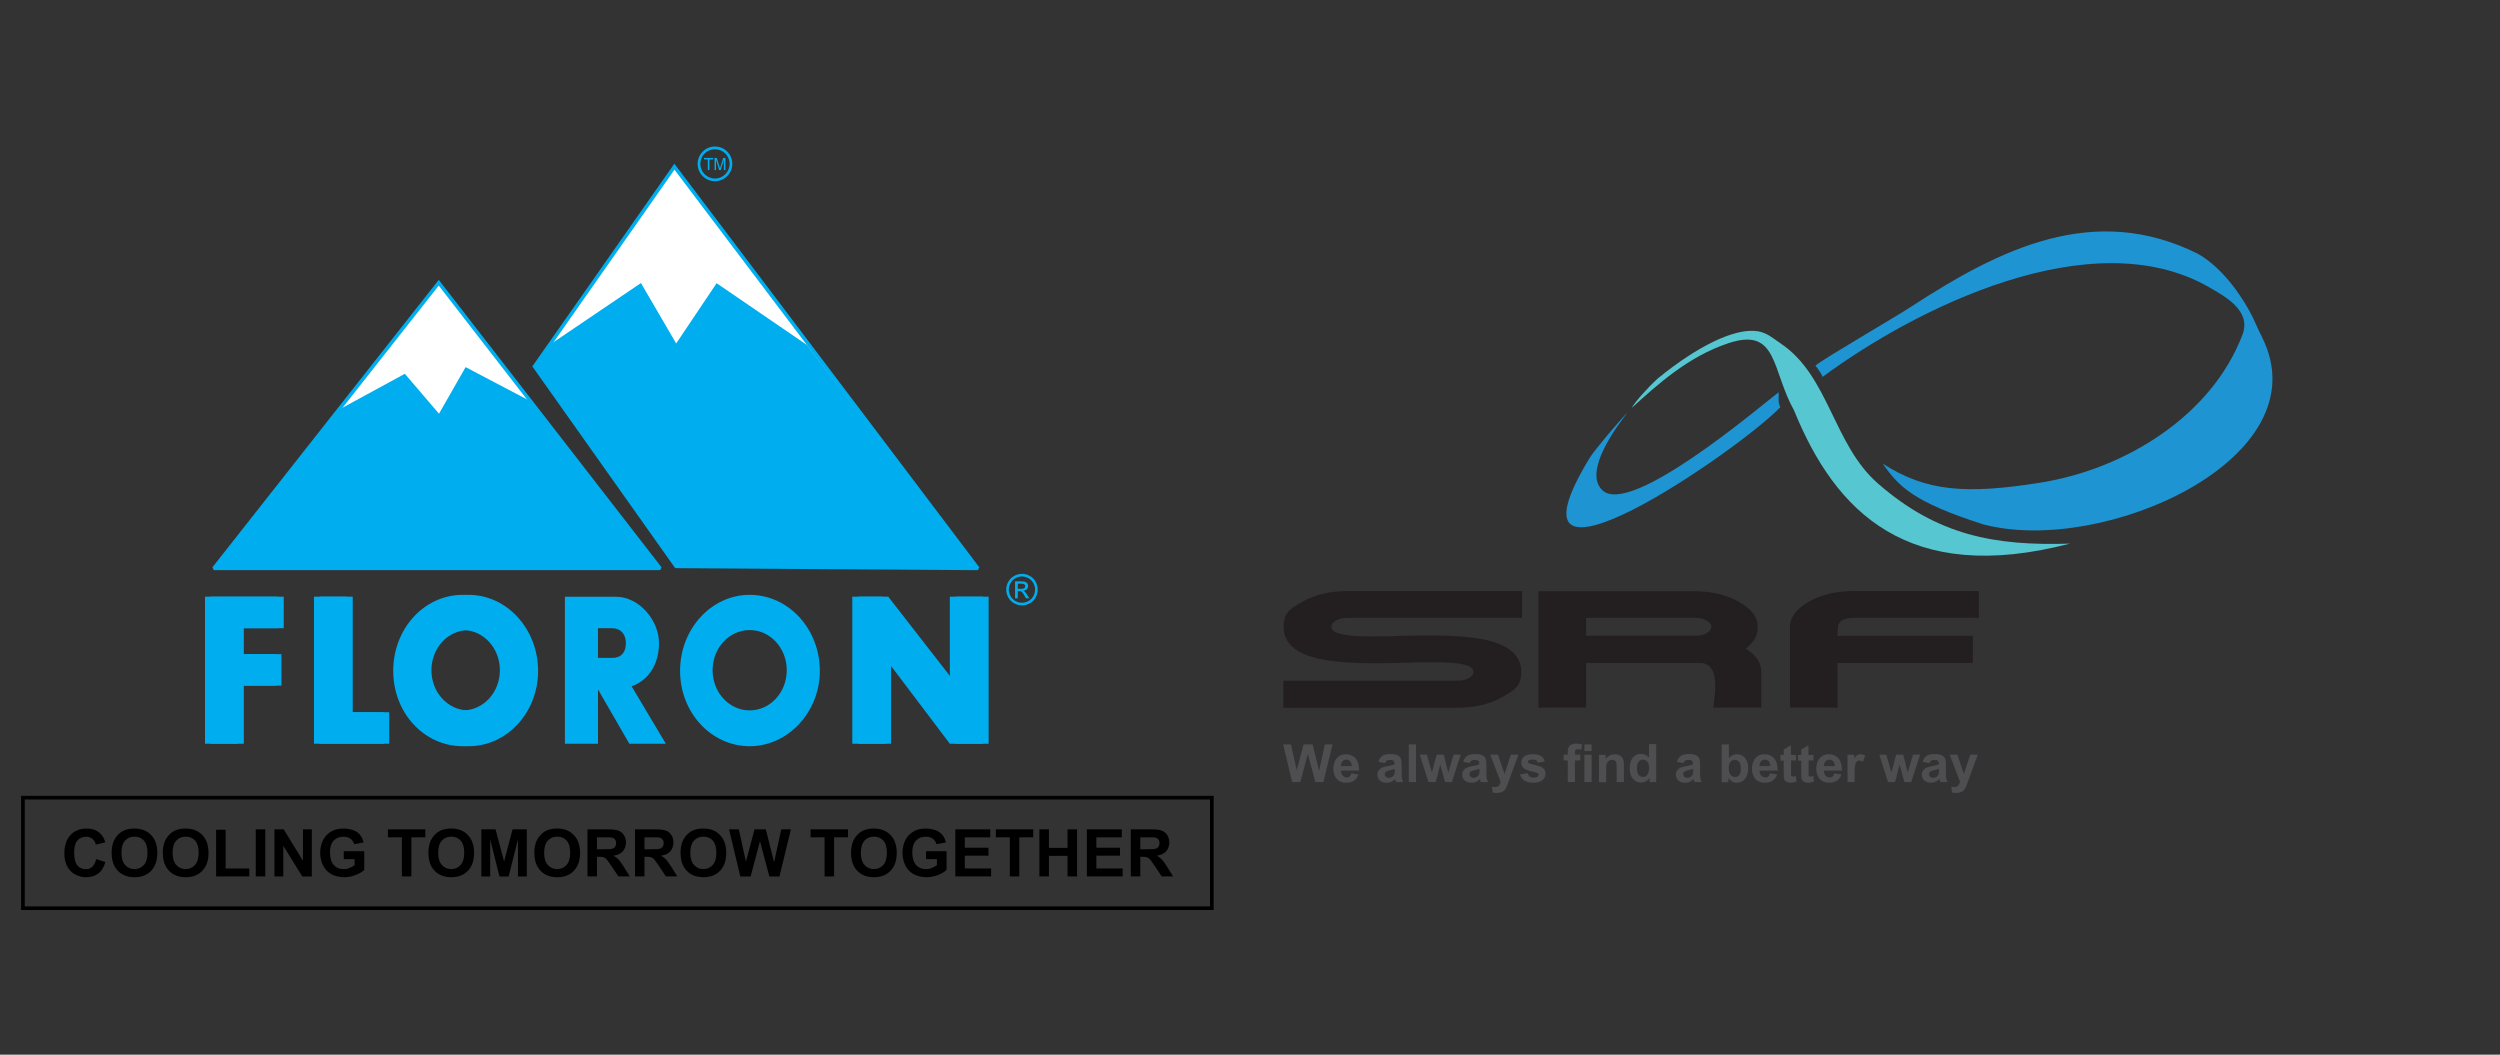 <?xml version="1.0" encoding="UTF-8"?>
<svg id="Layer_1" xmlns="http://www.w3.org/2000/svg" version="1.1" viewBox="0 0 8192 3456">
  <rect x="0" y="0" width="8192" height="3456" fill="#333333" stroke="none"/>
  <!-- Generator: Adobe Illustrator 29.5.1, SVG Export Plug-In . SVG Version: 2.1.0 Build 141)  -->
  <defs>
    <style>
      .st0, .st1 {
        fill: none;
      }

      .st2 {
        fill: #56c6d0;
      }

      .st2, .st3, .st4, .st5, .st6 {
        fill-rule: evenodd;
      }

      .st3, .st7 {
        fill: #fff;
      }

      .st4 {
        fill: #1e94d2;
      }

      .st8 {
        fill: #231f20;
      }

      .st1 {
        stroke: #000;
        stroke-width: 11.9px;
      }

      .st1, .st7 {
        stroke-miterlimit: 2;
      }

      .st5 {
        fill: #4e4e50;
      }

      .st9, .st6 {
        fill: #00aeef;
      }

      .st7 {
        stroke: #00aeef;
        stroke-width: 11.6px;
      }

      .st10 {
        display: none;
        fill: #d1d3d4;
      }
    </style>
  </defs>
  <rect class="st10" x="1217.2" y="571.4" width="4045.9" height="2703.4"/>
  <g>
    <g>
      <g>
        <rect class="st0" x="75.1" y="2613.8" width="3895.8" height="341.7"/>
        <rect class="st1" x="75.1" y="2613.8" width="3895.8" height="362.2"/>
      </g>
      <g>
        <polygon class="st6" points="929.7 1955.2 690.5 1955.2 690.5 2437 798.9 2437 798.9 2246.7 922.2 2246.7 922.2 2143.5 798.9 2143.5 798.9 2058.5 929.7 2058.5 929.7 1955.2"/>
        <polygon class="st6" points="1155.8 1955.2 1047.4 1955.2 1047.4 2437 1275.4 2437 1275.4 2333.8 1155.8 2333.8 1155.8 1955.2"/>
        <polygon class="st6" points="911 1955.2 671.8 1955.2 671.8 2437 780.2 2437 780.2 2246.7 903.6 2246.7 903.6 2143.5 780.2 2143.5 780.2 2058.5 911 2058.5 911 1955.2"/>
        <polygon class="st6" points="1137.1 1955.2 1028.8 1955.2 1028.8 2437 1256.7 2437 1256.7 2333.8 1137.1 2333.8 1137.1 1955.2"/>
        <path class="st6" d="M1535.2,2064.6c67.3,0,121.5,58.7,121.5,131.6s-54.2,131.6-121.5,131.6-121.5-58.7-121.5-131.6c0-72.9,54.2-131.6,121.5-131.6ZM1535.2,1949.2c-127.1,0-228,111.3-228,249s100.9,247,228,247,228-111.3,228-247-100.9-249-228-249Z"/>
        <path class="st6" d="M1516.5,2064.6c67.3,0,121.5,58.7,121.5,131.6s-54.2,131.6-121.5,131.6-121.5-58.7-121.5-131.6c0-72.9,54.2-131.6,121.5-131.6ZM1516.5,1949.2c-127.1,0-228,111.3-228,249s100.9,247,228,247,228-111.3,228-247-100.9-249-228-249Z"/>
        <path class="st6" d="M1959.4,2058.5h46.7c28,0,44.8,20.2,44.8,48.6s-13.1,48.6-44.8,48.6h-46.7v-97.2ZM1959.4,2258.9l102.8,178.1h119.6l-112.1-188.2c52.3-18.2,89.7-68.8,89.7-141.7s-63.5-151.8-142-151.8h-166.3v481.8h108.4v-178.1Z"/>
        <polygon class="st6" points="2910.6 1955.2 2811.5 1955.2 2811.5 2437 2919.9 2437 2919.9 2157.7 3131.1 2437 3239.5 2437 3239.5 1955.2 3131.1 1955.2 3131.1 2238.6 2910.6 1955.2"/>
        <path class="st6" d="M2456.5,2064.6c67.3,0,121.5,58.7,121.5,131.6s-54.2,131.6-121.5,131.6-121.5-58.7-121.5-131.6c0-72.9,54.2-131.6,121.5-131.6ZM2456.5,1949.2c-125.2,0-228,111.3-228,249s102.8,247,228,247,229.9-111.3,229.9-247c0-137.6-102.8-249-229.9-249Z"/>
        <polygon class="st6" points="2891.9 1955.2 2792.8 1955.2 2792.8 2437 2901.2 2437 2901.2 2157.7 3112.4 2437 3220.8 2437 3220.8 1955.2 3112.4 1955.2 3112.4 2238.6 2891.9 1955.2"/>
        <polygon class="st3" points="700.6 1862.5 1437.7 926.5 2163.1 1862.5 700.6 1862.5"/>
        <polygon class="st7" points="700.6 1862.5 1437.7 926.5 2163.1 1862.5 700.6 1862.5"/>
        <polygon class="st3" points="2215.4 1855.9 1751.4 1200.6 2209.9 546.3 3204.4 1862.5 2215.4 1855.9"/>
        <polygon class="st7" points="2215.4 1855.9 1751.4 1200.6 2209.9 546.3 3204.4 1862.5 2215.4 1855.9"/>
        <polygon class="st6" points="2215.4 1855.9 1751.4 1200.6 1794.2 1134.5 2100.2 927.5 2215.7 1125.4 2348.2 928 2644.6 1130.7 3204.4 1862.5 2215.4 1855.9"/>
        <polygon class="st6" points="700.6 1862.5 1109.8 1342.8 1326.6 1224.8 1438.5 1355.7 1525.7 1203 1738.8 1315 2163.1 1862.5 700.6 1862.5"/>
        <path class="st9" d="M2346.4,557.3h-4.9v-39.8h7.2l10.6,33.9h0l10.5-33.9h7.2v39.8h-4.9v-33.7h0l-10.5,33.7h-4.9l-10.5-33.6h0v33.6ZM2319.4,557.3v-35h-12.5v-4.8h30.1v4.8h-12.5v35h-5Z"/>
        <path class="st9" d="M2342.8,593.8c-31.3,0-56.8-25.5-56.8-56.8s25.5-56.9,56.8-56.9,56.8,25.5,56.8,56.9c0,31.3-25.5,56.8-56.8,56.8ZM2342.8,489c-26.4,0-48,21.5-48,48s21.5,48,48,48,48-21.5,48-48-21.5-48-48-48Z"/>
        <path class="st9" d="M3335.1,1929.4h10.9c5.2,0,8.7-.8,10.6-2.3s2.9-3.6,2.9-6.2-.5-3.1-1.4-4.4c-.9-1.3-2.2-2.3-3.8-2.9-1.6-.7-4.6-1-9-1h-10.2v16.8h0ZM3326.1,1960.6v-55.6h19.1c6.5,0,11.3.5,14.2,1.5,2.9,1,5.2,2.8,7,5.4,1.7,2.6,2.6,5.3,2.6,8.2,0,4.1-1.4,7.6-4.3,10.6-2.9,3-6.8,4.7-11.5,5.1,2,.8,3.6,1.8,4.7,2.9,2.2,2.2,5,5.9,8.2,11l6.8,10.9h-11l-4.9-8.8c-3.9-6.9-7-11.2-9.4-12.9-1.6-1.3-4-1.9-7.2-1.9h-5.3v23.6h-9ZM3348.8,1888.9c-7.3,0-14.3,1.9-21.2,5.6-6.9,3.7-12.2,9-16.1,15.9-3.9,6.9-5.8,14.1-5.8,21.6s1.9,14.6,5.7,21.4c3.8,6.8,9.1,12.1,16,16,6.8,3.8,14,5.7,21.4,5.7s14.6-1.9,21.4-5.7c6.8-3.8,12.1-9.1,15.9-16,3.8-6.8,5.7-13.9,5.7-21.4s-1.9-14.7-5.8-21.6c-3.9-6.9-9.2-12.2-16.1-15.9-6.9-3.7-14-5.6-21.2-5.6ZM3348.8,1880.4c8.7,0,17.1,2.2,25.4,6.7,8.2,4.5,14.7,10.8,19.3,19.1,4.6,8.3,6.9,16.9,6.9,25.9s-2.3,17.5-6.8,25.7c-4.5,8.2-10.9,14.6-19.1,19.1-8.2,4.6-16.8,6.8-25.7,6.8s-17.5-2.3-25.7-6.8c-8.2-4.5-14.6-10.9-19.1-19.1-4.6-8.2-6.8-16.7-6.8-25.7s2.3-17.6,6.9-25.9c4.6-8.3,11.1-14.6,19.3-19.1,8.2-4.4,16.7-6.7,25.4-6.7Z"/>
      </g>
    </g>
    <g>
      <path d="M315.1,2815.1l30.2,9.6c-4.6,16.8-12.3,29.3-23.1,37.5-10.8,8.2-24.5,12.3-41,12.3s-37.3-7-50.5-21c-13.2-14-19.8-33.1-19.8-57.4s6.6-45.6,19.9-59.8,30.7-21.3,52.3-21.3,34.2,5.6,46,16.7c7,6.6,12.3,16.1,15.8,28.4l-30.8,7.4c-1.8-8-5.7-14.3-11.4-18.9-5.8-4.6-12.8-6.9-21.1-6.9s-20.7,4.1-27.9,12.3c-7.1,8.2-10.7,21.5-10.7,39.9s3.5,33.4,10.5,41.7c7,8.3,16.1,12.4,27.4,12.4s15.4-2.6,21.4-7.9,10.2-13.5,12.8-24.8Z"/>
      <path d="M365.7,2795.7c0-15.7,2.3-28.9,7.1-39.6,3.5-7.9,8.3-14.9,14.4-21.2,6-6.2,12.7-10.9,19.9-13.9,9.6-4.1,20.7-6.1,33.3-6.1,22.7,0,40.9,7,54.6,21.2,13.6,14.1,20.5,33.7,20.5,58.8s-6.8,44.4-20.3,58.5c-13.5,14.1-31.6,21.1-54.3,21.1s-41.2-7-54.7-21c-13.6-14-20.3-33.3-20.3-57.8ZM397.9,2794.6c0,17.5,4,30.7,12.1,39.7,8.1,9,18.3,13.5,30.7,13.5s22.6-4.5,30.6-13.4c8-8.9,12-22.4,12-40.3s-3.9-30.9-11.6-39.6c-7.8-8.7-18.1-13-30.9-13s-23.2,4.4-31,13.2c-7.9,8.8-11.8,22.1-11.8,39.8Z"/>
      <path d="M533.4,2795.7c0-15.7,2.3-28.9,7.1-39.6,3.5-7.9,8.3-14.9,14.4-21.2,6-6.2,12.7-10.9,19.9-13.9,9.6-4.1,20.7-6.1,33.3-6.1,22.7,0,40.9,7,54.6,21.2,13.6,14.1,20.5,33.7,20.5,58.8s-6.8,44.4-20.3,58.5c-13.5,14.1-31.6,21.1-54.3,21.1s-41.2-7-54.7-21c-13.5-14-20.3-33.3-20.3-57.8ZM565.5,2794.6c0,17.5,4,30.7,12.1,39.7,8.1,9,18.3,13.5,30.7,13.5s22.6-4.5,30.6-13.4c8-8.9,12-22.4,12-40.3s-3.9-30.9-11.6-39.6c-7.8-8.7-18.1-13-30.9-13s-23.2,4.4-31,13.2c-7.9,8.8-11.8,22.1-11.8,39.8Z"/>
      <path d="M708.2,2871.9v-153h31.2v127h77.5v26h-108.6Z"/>
      <path d="M838.1,2871.9v-154.3h31.2v154.3h-31.2Z"/>
      <path d="M899.3,2871.9v-154.3h30.3l63.2,103v-103h28.9v154.3h-31.3l-62.2-100.6v100.6h-29Z"/>
      <path d="M1126.4,2815.1v-26h67.2v61.5c-6.5,6.3-16,11.9-28.4,16.7-12.4,4.8-24.9,7.2-37.6,7.2s-30.2-3.4-42.2-10.2c-12-6.8-21-16.5-27.1-29s-9.1-26.3-9.1-41.1,3.4-30.4,10.1-42.8,16.6-22.1,29.6-28.7c9.9-5.1,22.2-7.7,36.9-7.7s34.1,4,44.9,12.1c10.7,8,17.7,19.1,20.8,33.3l-30.9,5.8c-2.2-7.6-6.2-13.6-12.3-17.9-6-4.4-13.5-6.6-22.5-6.6-13.6,0-24.5,4.3-32.5,12.9-8,8.6-12,21.4-12,38.4s4.1,32.1,12.2,41.2c8.1,9.2,18.8,13.7,32,13.7s13-1.3,19.6-3.8,12.2-5.7,16.9-9.3v-19.6h-35.7Z"/>
      <path d="M1316.9,2871.9v-128.2h-45.8v-26.1h122.6v26.1h-45.7v128.2h-31.2Z"/>
      <path d="M1403.7,2795.7c0-15.7,2.3-28.9,7.1-39.6,3.5-7.9,8.3-14.9,14.4-21.2,6-6.2,12.7-10.9,19.9-13.9,9.6-4.1,20.7-6.1,33.3-6.1,22.7,0,40.9,7,54.6,21.2,13.6,14.1,20.5,33.7,20.5,58.8s-6.8,44.4-20.3,58.5c-13.5,14.1-31.6,21.1-54.3,21.1s-41.2-7-54.7-21c-13.5-14-20.3-33.3-20.3-57.8ZM1435.8,2794.6c0,17.5,4,30.7,12.1,39.7,8.1,9,18.3,13.5,30.7,13.5s22.6-4.5,30.6-13.4c8-8.9,12-22.4,12-40.3s-3.9-30.9-11.6-39.6c-7.8-8.7-18.1-13-30.9-13s-23.2,4.4-31,13.2c-7.9,8.8-11.8,22.1-11.8,39.8Z"/>
      <path d="M1577.2,2871.9v-154.3h46.6l28,105.3,27.7-105.3h46.7v154.3h-28.9v-121.5l-30.6,121.5h-30l-30.5-121.5v121.5h-28.9Z"/>
      <path d="M1750.9,2795.7c0-15.7,2.3-28.9,7.1-39.6,3.5-7.9,8.3-14.9,14.4-21.2,6-6.2,12.7-10.9,19.9-13.9,9.6-4.1,20.7-6.1,33.3-6.1,22.7,0,40.9,7,54.6,21.2,13.6,14.1,20.5,33.7,20.5,58.8s-6.8,44.4-20.3,58.5c-13.5,14.1-31.6,21.1-54.3,21.1s-41.2-7-54.7-21c-13.5-14-20.3-33.3-20.3-57.8ZM1783,2794.6c0,17.5,4,30.7,12.1,39.7,8.1,9,18.3,13.5,30.7,13.5s22.6-4.5,30.6-13.4c8-8.9,12-22.4,12-40.3s-3.9-30.9-11.6-39.6c-7.8-8.7-18.1-13-30.9-13s-23.2,4.4-31,13.2c-7.9,8.8-11.8,22.1-11.8,39.8Z"/>
      <path d="M1925,2871.9v-154.3h65.6c16.5,0,28.5,1.4,36,4.2,7.4,2.8,13.4,7.7,17.9,14.8s6.7,15.2,6.7,24.3-3.4,21.1-10.2,28.7-17,12.3-30.5,14.3c6.7,3.9,12.3,8.2,16.7,12.9,4.4,4.7,10.3,13,17.7,25l18.8,30.1h-37.3l-22.5-33.6c-8-12-13.5-19.6-16.4-22.7s-6.1-5.3-9.4-6.4c-3.3-1.2-8.5-1.7-15.7-1.7h-6.3v64.4h-31.2ZM1956.1,2782.8h23c14.9,0,24.3-.6,28-1.9,3.7-1.3,6.6-3.4,8.7-6.5,2.1-3.1,3.2-6.9,3.2-11.6s-1.4-9.4-4.1-12.6c-2.8-3.2-6.7-5.2-11.8-6-2.5-.4-10.1-.5-22.7-.5h-24.3v39.2Z"/>
      <path d="M2080.7,2871.9v-154.3h65.6c16.5,0,28.5,1.4,36,4.2,7.4,2.8,13.4,7.7,17.9,14.8s6.7,15.2,6.7,24.3-3.4,21.1-10.2,28.7-17,12.3-30.5,14.3c6.7,3.9,12.3,8.2,16.7,12.9,4.3,4.7,10.3,13,17.7,25l18.8,30.1h-37.3l-22.5-33.6c-8-12-13.5-19.6-16.4-22.7s-6.1-5.3-9.4-6.4c-3.3-1.2-8.5-1.7-15.7-1.7h-6.3v64.4h-31.2ZM2111.8,2782.8h23c14.9,0,24.3-.6,28-1.9,3.7-1.3,6.6-3.4,8.7-6.5,2.1-3.1,3.2-6.9,3.2-11.6s-1.4-9.4-4.1-12.6c-2.8-3.2-6.7-5.2-11.8-6-2.5-.4-10.1-.5-22.7-.5h-24.3v39.2h0Z"/>
      <path d="M2229.9,2795.7c0-15.7,2.3-28.9,7.1-39.6,3.5-7.9,8.3-14.9,14.4-21.2,6-6.2,12.7-10.9,19.9-13.9,9.6-4.1,20.7-6.1,33.3-6.1,22.7,0,40.9,7,54.6,21.2,13.6,14.1,20.5,33.7,20.5,58.8s-6.8,44.4-20.3,58.5c-13.5,14.1-31.6,21.1-54.3,21.1s-41.2-7-54.7-21c-13.5-14-20.3-33.3-20.3-57.8ZM2262,2794.6c0,17.5,4,30.7,12.1,39.7,8.1,9,18.3,13.5,30.7,13.5s22.6-4.5,30.6-13.4c8-8.9,12-22.4,12-40.3s-3.9-30.9-11.6-39.6c-7.8-8.7-18.1-13-30.9-13s-23.2,4.4-31,13.2c-7.9,8.8-11.8,22.1-11.8,39.8Z"/>
      <path d="M2425.8,2871.9l-36.8-154.3h31.9l23.3,106,28.2-106h37l27.1,107.8,23.7-107.8h31.4l-37.5,154.3h-33.1l-30.7-115.4-30.6,115.4h-33.8Z"/>
      <path d="M2702,2871.9v-128.2h-45.8v-26.1h122.6v26.1h-45.7v128.2h-31.2Z"/>
      <path d="M2788.7,2795.7c0-15.7,2.3-28.9,7-39.6,3.5-7.9,8.3-14.9,14.4-21.2,6-6.2,12.7-10.9,19.9-13.9,9.6-4.1,20.7-6.1,33.3-6.1,22.7,0,40.9,7,54.6,21.2,13.6,14.1,20.5,33.7,20.5,58.8s-6.8,44.4-20.3,58.5c-13.5,14.1-31.6,21.1-54.3,21.1s-41.2-7-54.7-21c-13.5-14-20.3-33.3-20.3-57.8ZM2820.8,2794.6c0,17.5,4,30.7,12.1,39.7,8.1,9,18.3,13.5,30.7,13.5s22.6-4.5,30.6-13.4,12-22.4,12-40.3-3.9-30.9-11.6-39.6c-7.8-8.7-18.1-13-30.9-13s-23.2,4.4-31,13.2c-7.9,8.8-11.8,22.1-11.8,39.8Z"/>
      <path d="M3034.5,2815.1v-26h67.2v61.5c-6.5,6.3-16,11.9-28.4,16.7-12.4,4.8-24.9,7.2-37.6,7.2s-30.2-3.4-42.2-10.2c-12-6.8-21-16.5-27.1-29s-9.1-26.3-9.1-41.1,3.4-30.4,10.1-42.8,16.6-22.1,29.6-28.7c9.9-5.1,22.2-7.7,36.9-7.7s34.1,4,44.9,12.1c10.7,8,17.7,19.1,20.8,33.3l-30.9,5.8c-2.2-7.6-6.3-13.6-12.3-17.9-6-4.4-13.5-6.6-22.5-6.6-13.6,0-24.5,4.3-32.5,12.9-8,8.6-12,21.4-12,38.4s4.1,32.1,12.2,41.2,18.8,13.7,32,13.7,13-1.3,19.6-3.8,12.2-5.7,16.9-9.3v-19.6h-35.7Z"/>
      <path d="M3130.4,2871.9v-154.3h114.4v26.1h-83.3v34.2h77.5v26h-77.5v42h86.2v26h-117.4Z"/>
      <path d="M3308.9,2871.9v-128.2h-45.8v-26.1h122.6v26.1h-45.7v128.2h-31.2Z"/>
      <path d="M3405.9,2871.9v-154.3h31.2v60.7h61v-60.7h31.2v154.3h-31.2v-67.5h-61v67.5h-31.2Z"/>
      <path d="M3561.5,2871.9v-154.3h114.4v26.1h-83.3v34.2h77.5v26h-77.5v42h86.2v26h-117.4Z"/>
      <path d="M3705.4,2871.9v-154.3h65.6c16.5,0,28.5,1.4,36,4.2,7.4,2.8,13.4,7.7,17.9,14.8,4.5,7.1,6.7,15.2,6.7,24.3s-3.4,21.1-10.2,28.7-17,12.3-30.5,14.3c6.7,3.9,12.3,8.2,16.7,12.9,4.4,4.7,10.3,13,17.7,25l18.8,30.1h-37.3l-22.5-33.6c-8-12-13.5-19.6-16.4-22.7-2.9-3.1-6.1-5.3-9.4-6.4s-8.5-1.7-15.7-1.7h-6.3v64.4h-31.2ZM3736.5,2782.8h23c14.9,0,24.3-.6,28-1.9,3.7-1.3,6.6-3.4,8.7-6.5,2.1-3.1,3.2-6.9,3.2-11.6s-1.4-9.4-4.1-12.6c-2.8-3.2-6.7-5.2-11.8-6-2.5-.4-10.1-.5-22.7-.5h-24.3v39.2h0Z"/>
    </g>
  </g>
  <g>
    <path class="st5" d="M4234.1,2562.6l-29.5-123.3h25.7l18.8,84.7,22.5-84.7h29.5l21.4,86.3,18.8-86.3h25.2l-30,123.3h-26.3l-24.7-92.2-24.7,92.2h-26.8ZM4428.2,2534.2l23.6,3.8c-3.2,8.6-8,15-14.5,19.8-6.4,4.3-14.5,7-24.7,7-15.5,0-26.8-4.8-34.3-15-5.9-8-9.1-18.2-9.1-31.1s3.8-26.3,11.8-34.9c7.5-8.6,17.7-12.3,29.5-12.3s23.6,4.3,31.6,13.4c7.5,8.6,11.3,22.5,11.3,40.2h-59.5c0,7,2.1,12.3,5.9,16.6,3.8,3.8,8,5.9,13.4,5.9s7-1.1,9.1-3.2c2.7-2.1,4.3-5.4,5.9-9.7h0v-.5h0ZM4429.3,2510c0-7-2.1-12.3-5.4-15.5-3.2-3.8-7.5-5.4-12.3-5.4s-9.7,2.1-12.9,5.9-4.8,9.1-4.8,15.5h35.4v-.5h0ZM4538.1,2500.4l-21.4-3.8c2.1-8.6,6.4-15,12.3-19.3s14.5-6.4,26.3-6.4,18.2,1.1,23.6,3.8,8.6,5.9,10.7,9.7,3.2,10.7,3.2,21.4v27.9c0,8,0,13.4,1.1,17.2.5,3.8,2.1,7.5,4.3,11.8h-23.6s-1.6-3.8-2.1-7c0-1.6-.5-2.1-1.1-2.7-4.3,3.8-8.6,7-12.9,9.1-4.8,2.1-9.7,2.7-15,2.7-9.1,0-16.6-2.7-22-7.5-5.4-4.8-8-11.3-8-18.8s1.1-9.7,3.8-13.4c2.7-3.8,5.9-7,10.2-9.1,4.3-2.1,10.7-3.8,18.8-5.4,11.3-2.1,18.8-3.8,23.1-5.9v-2.1c0-4.8-1.1-8-3.2-9.7-2.1-2.1-6.4-2.7-12.9-2.7s-7.5,1.1-9.7,2.7c-2.1,1.6-4.3,4.3-5.9,8.6h0l.5-1.1ZM4569.8,2519.7c-3.2,1.1-8,2.1-14.5,3.8-6.4,1.6-10.7,2.7-12.9,4.3-3.2,2.1-4.8,4.8-4.8,8.6s1.1,6.4,3.8,8.6c2.7,2.7,5.4,3.8,9.7,3.8s8.6-1.6,12.3-4.3c2.7-2.1,4.8-4.8,5.9-8,.5-2.1,1.1-5.9,1.1-11.8v-4.8h-.5ZM4616.4,2562.6v-123.3h23.6v123.3h-23.6ZM4680.8,2562.6l-28.4-89.6h23.1l16.6,58.4,15.5-58.4h23.1l15,58.4,17.2-58.4h23.6l-29,89.6h-22.5l-15.5-57.4-15,57.4h-23.6ZM4815.9,2500.4l-21.4-3.8c2.7-8.6,6.4-15,12.3-19.3s14.5-6.4,26.3-6.4,18.2,1.1,23.6,3.8,8.6,5.9,10.7,9.7,3.2,10.7,3.2,21.4v27.9c0,8,0,13.4,1.1,17.2.5,3.8,2.1,7.5,4.3,11.8h-23.6s-1.6-3.8-2.1-7c0-1.6-.5-2.1-1.1-2.7-4.3,3.8-8.6,7-12.9,9.1-4.8,2.1-9.7,2.7-15,2.7-9.1,0-16.6-2.7-22-7.5-5.4-4.8-8-11.3-8-18.8s1.1-9.7,3.8-13.4c2.7-3.8,5.9-7,10.2-9.1,4.3-2.1,10.7-3.8,18.8-5.4,11.3-2.1,18.8-3.8,23.1-5.9v-2.1c0-4.8-1.1-8-3.2-9.7-2.1-2.1-6.4-2.7-12.9-2.7s-7.5,1.1-9.7,2.7c-2.1,1.6-4.3,4.3-5.9,8.6h0l.5-1.1ZM4847.5,2519.7c-3.2,1.1-8,2.1-14.5,3.8-6.4,1.6-10.7,2.7-12.9,4.3-3.2,2.1-4.8,4.8-4.8,8.6s1.1,6.4,3.8,8.6c2.7,2.7,5.4,3.8,9.7,3.8s8.6-1.6,12.3-4.3c2.7-2.1,4.8-4.8,5.9-8,.5-2.1,1.1-5.9,1.1-11.8v-4.8h-.5ZM4883.4,2473h25.2l21.4,63.3,20.9-63.3h24.7l-31.6,86.3-5.9,15.5c-2.1,5.4-4.3,9.1-5.9,11.8-2.1,2.7-4.3,4.8-6.4,6.4-2.7,1.6-5.4,3.2-9.1,3.8-3.8,1.1-7.5,1.6-12.3,1.6s-9.1,0-13.4-1.6l-2.1-18.8c3.8.5,7,1.1,10.2,1.1,5.4,0,9.7-1.6,12.3-4.8,2.7-3.2,4.8-7.5,5.9-12.3l-34.3-89.6h0l.6.5ZM4982.1,2537.4l23.6-3.8c1.1,4.8,3.2,8,5.9,10.7,3.2,2.1,7.5,3.8,12.9,3.8s10.7-1.1,13.9-3.2c2.1-1.6,3.2-3.8,3.2-6.4s-.5-3.2-1.6-4.3c-1.1-1.1-3.8-2.1-8-3.2-19.3-4.3-31.1-8-36.5-11.8-7-4.8-10.7-11.8-10.7-20.4s3.2-14.5,9.1-19.3c5.9-5.4,15.5-8,28.4-8s21.4,2.1,27.3,5.9,10.2,9.7,12.3,17.7l-22.5,4.3c-1.1-3.2-2.7-5.9-5.4-8-2.7-1.6-6.4-2.7-11.3-2.7s-10.7,1.1-13.4,2.7c-1.6,1.1-2.7,2.7-2.7,4.8s.5,3.2,2.1,4.3c2.1,1.6,9.7,3.8,22,6.4s21.4,6.4,26.3,10.7c4.8,4.3,7.5,10.2,7.5,17.7s-3.2,15-10.2,20.9-17.2,8.6-30.6,8.6-22-2.7-29-7.5c-7-4.8-11.8-11.8-13.9-20.4h0l1.1.5ZM5123.7,2473h13.4v-7c0-7.5,1.1-12.9,2.7-16.6,1.6-3.8,4.3-7,8.6-9.1,4.3-2.1,9.7-3.8,16.1-3.8s13.4,1.1,19.8,3.2l-3.2,16.6c-3.8-1.1-7.5-1.1-10.7-1.1s-5.9.5-7.5,2.1-2.1,4.8-2.1,9.1v6.4h17.7v18.8h-17.7v70.8h-23.6v-70.8h-13.4v-18.8h0ZM5191.8,2461.2v-22h23.6v22h-23.6ZM5191.8,2562.6v-89.5h23.6v89.6h-23.6ZM5321,2562.6h-23.6v-45.6c0-9.7,0-16.1-1.6-18.8-1.1-2.7-2.7-4.8-4.8-6.4-2.1-1.6-4.8-2.1-8-2.1s-8,1.1-11.3,3.2-5.4,5.4-7,9.1c-1.1,3.8-1.6,10.7-1.6,20.4v40.8h-23.6v-89.6h22v13.4c8-10.2,17.7-15,29.5-15s10.2,1.1,14.5,2.7c4.3,2.1,7.5,4.3,9.7,7,2.1,2.7,3.8,6.4,4.8,10.2s1.1,9.1,1.1,16.1v55.8h0v-1.1h0ZM5427.2,2562.6h-22v-13.4c-3.8,5.4-8,9.1-12.9,11.3-4.8,2.7-10.2,3.8-15,3.8-10.2,0-19.3-4.3-26.3-12.3-7.5-8-10.7-19.8-10.7-34.9s3.8-26.8,10.7-34.9,16.1-11.8,26.8-11.8,18.8,4.3,25.7,12.3v-44.5h23.6v123.3h0v1.1h0ZM5363.9,2515.9c0,9.7,1.1,16.6,3.8,20.9,3.8,5.9,9.1,9.1,16.1,9.1s10.2-2.1,13.9-7,5.9-11.8,5.9-20.9-1.6-17.7-5.4-22-8.6-7-14.5-7-10.2,2.1-13.9,6.4c-3.8,4.3-5.9,11.3-5.9,19.8h0v.5ZM5516.2,2500.4l-21.4-3.8c2.7-8.6,6.4-15,12.3-19.3s14.5-6.4,26.3-6.4,18.2,1.1,23.6,3.8,8.6,5.9,10.7,9.7,3.2,10.7,3.2,21.4v27.9c0,8,0,13.4,1.1,17.2.5,3.8,2.1,7.5,4.3,11.8h-23.6s-1.6-3.8-2.1-7c0-1.6-.5-2.1-1.1-2.7-4.3,3.8-8.6,7-12.9,9.1-4.8,2.1-9.7,2.7-15,2.7-9.1,0-16.6-2.7-22-7.5-5.4-4.8-8-11.3-8-18.8s1.1-9.7,3.8-13.4,5.9-7,10.2-9.1c4.3-2.1,10.7-3.8,18.8-5.4,11.3-2.1,18.8-3.8,23.1-5.9v-2.1c0-4.8-1.1-8-3.2-9.7-2.1-2.1-6.4-2.7-12.9-2.7s-7.5,1.1-9.7,2.7c-2.1,1.6-4.3,4.3-5.9,8.6h0l.5-1.1ZM5547.8,2519.7c-3.2,1.1-8,2.1-14.5,3.8-6.4,1.6-10.7,2.7-12.9,4.3-3.2,2.1-4.8,4.8-4.8,8.6s1.1,6.4,3.8,8.6c2.7,2.7,5.4,3.8,9.7,3.8s8.6-1.6,12.3-4.3c2.7-2.1,4.8-4.8,5.9-8,.5-2.1,1.1-5.9,1.1-11.8v-4.8h-.5ZM5641.7,2562.6v-123.3h23.6v44.5c7.5-8,16.1-12.3,25.7-12.3s19.8,3.8,26.8,11.8,10.7,19.3,10.7,33.8-3.8,26.8-10.7,35.4c-7.5,8-16.1,12.3-26.3,12.3s-10.2-1.1-15-3.8c-4.8-2.7-9.1-6.4-12.9-11.3v13.4h-22v-.5h0ZM5664.7,2515.9c0,9.1,1.6,16.1,4.3,20.4,4.3,6.4,9.7,9.7,16.6,9.7s9.7-2.1,13.4-6.4c3.8-4.3,5.4-11.3,5.4-20.9s-1.6-17.7-5.4-22-8.6-7-14.5-7-10.2,2.1-13.9,6.4c-3.8,4.3-5.9,11.3-5.9,20.4h0v-.5h0ZM5799.8,2534.2l23.6,3.8c-3.2,8.6-8,15-14.5,19.8-6.4,4.3-14.5,7-24.7,7-15.5,0-26.8-4.8-34.3-15-5.9-8-9.1-18.2-9.1-31.1s3.8-26.3,11.8-34.9c7.5-8.6,17.7-12.3,29.5-12.3s23.6,4.3,31.6,13.4c7.5,8.6,11.3,22.5,11.3,40.2h-59.5c0,7,2.1,12.3,5.9,16.6,3.8,3.8,8,5.9,13.4,5.9s7-1.1,9.1-3.2c2.7-2.1,4.3-5.4,5.9-9.7h0v-.5ZM5800.9,2510c0-7-2.1-12.3-5.4-15.5-3.2-3.8-7.5-5.4-12.3-5.4s-9.7,2.1-12.9,5.9-4.8,9.1-4.8,15.5h35.4v-.5ZM5885.1,2473v18.8h-16.1v48.8c0,1.1,1.1,2.1,2.1,3.2,1.1.5,2.7,1.1,3.8,1.1,2.1,0,5.4-.5,9.7-2.1l2.1,18.2c-5.4,2.1-11.8,3.8-18.8,3.8s-8-.5-11.8-2.1c-3.2-1.6-5.9-3.2-7.5-5.4s-2.7-5.4-3.2-9.1c0-2.7-.5-8.6-.5-16.6v-39.1h-10.7v-18.8h10.7v-17.7l23.6-13.9v31.6h16.1l.5-.5ZM5942.5,2473v18.8h-16.1v48.8c0,1.1,1.1,2.1,2.1,3.2,1.1.5,2.7,1.1,3.8,1.1,2.1,0,5.4-.5,9.7-2.1l2.1,18.2c-5.4,2.1-11.8,3.8-18.8,3.8s-8-.5-11.8-2.1c-3.2-1.6-5.9-3.2-7.5-5.4s-2.7-5.4-3.2-9.1c0-2.7-.5-8.6-.5-16.6v-39.1h-10.7v-18.8h10.7v-17.7l23.6-13.9v31.6h16.1l.5-.5ZM6010.6,2534.2l23.6,3.8c-3.2,8.6-8,15-14.5,19.8-6.4,4.3-14.5,7-24.7,7-15.5,0-26.8-4.8-34.3-15-5.9-8-9.1-18.2-9.1-31.1s3.8-26.3,11.8-34.9c7.5-8.6,17.7-12.3,29.5-12.3s23.6,4.3,31.6,13.4c7.5,8.6,11.3,22.5,11.3,40.2h-59.5c0,7,2.1,12.3,5.9,16.6,3.8,3.8,8,5.9,13.4,5.9s7-1.1,9.1-3.2c2.7-2.1,4.3-5.4,5.9-9.7h0v-.5h0ZM6012.2,2510c0-7-2.1-12.3-5.4-15.5-3.2-3.8-7.5-5.4-12.3-5.4s-9.7,2.1-12.9,5.9-4.8,9.1-4.8,15.5h35.4v-.5h0ZM6077.6,2562.6h-23.6v-89.5h22v12.9c3.8-5.9,7-10.2,10.2-11.8,3.2-2.1,6.4-2.7,10.2-2.7,5.4,0,10.7,1.6,15.5,4.3l-7.5,20.4c-3.8-2.7-7.5-3.8-11.3-3.8s-5.9,1.1-8.6,2.7c-2.1,1.6-4.3,5.4-5.4,9.7-1.1,4.8-2.1,15-2.1,30v27.9h.5ZM6186.5,2562.6l-28.4-89.6h23.1l16.6,58.4,15.5-58.4h23.1l15,58.4,17.2-58.4h23.1l-29,89.6h-22.5l-15.5-57.4-15,57.4h-23.1ZM6321.6,2500.4l-21.4-3.8c2.1-8.6,6.4-15,12.3-19.3s14.5-6.4,26.3-6.4,18.2,1.1,23.6,3.8,8.6,5.9,10.7,9.7,3.2,10.7,3.2,21.4v27.9c0,8,0,13.4,1.1,17.2.5,3.8,2.1,7.5,4.3,11.8h-23.6s-1.6-3.8-2.1-7c0-1.6-.5-2.1-1.1-2.7-4.3,3.8-8.6,7-12.9,9.1-4.8,2.1-9.7,2.7-14.5,2.7-9.1,0-16.6-2.7-22-7.5-5.4-4.8-8-11.3-8-18.8s1.1-9.7,3.8-13.4c2.7-3.8,5.9-7,10.2-9.1,4.3-2.1,10.7-3.8,18.8-5.4,11.3-2.1,18.8-3.8,23.1-5.9v-2.1c0-4.8-1.1-8-3.2-9.7-2.1-2.1-6.4-2.7-12.9-2.7s-7.5,1.1-9.7,2.7c-2.1,1.6-4.3,4.3-5.9,8.6h0v-1.1ZM6353.2,2519.7c-3.2,1.1-8,2.1-14.5,3.8-6.4,1.6-10.7,2.7-12.9,4.3-3.2,2.1-4.8,4.8-4.8,8.6s1.1,6.4,3.8,8.6c2.7,2.7,5.4,3.8,9.7,3.8s8.6-1.6,12.3-4.3c2.7-2.1,4.8-4.8,5.9-8,.5-2.1,1.1-5.9,1.1-11.8v-4.8h-.5ZM6388.6,2473h25.2l21.4,63.3,20.9-63.3h24.7l-31.6,86.3-5.9,15.5c-2.1,5.4-4.3,9.1-5.9,11.8-2.1,2.7-4.3,4.8-6.4,6.4-2.7,1.6-5.4,3.2-9.1,3.8-3.8,1.1-7.5,1.6-12.3,1.6s-9.1,0-13.4-1.6l-2.1-18.8c3.8.5,7,1.1,10.2,1.1,5.4,0,9.7-1.6,12.3-4.8,2.7-3.2,4.8-7.5,5.9-12.3l-33.8-89.6h0v.5h0Z"/>
    <path class="st2" d="M5834.2,1125c158.7,105.1,172.7,331.4,319.6,459.5,194.6,170,382.3,204.8,629,196.8-530.9,138.3-768.9-104-904.1-436.5-74-131.9-52.5-274-214.5-220.4-132.4,44-231.7,134.6-317.4,212.3,11.3-20.4,49.9-63.8,85.3-96.5,137.8-112.1,248.8-159.8,315.3-156,38.1,1.6,57.9,21.4,86.9,40.7h0Z"/>
    <path class="st8" d="M4988,2024.7h-573.2c-14.5,0-26.8,2.7-37,8.6-10.2,5.9-15,12.9-15,20.9,0,20.9,41.3,31.1,124.4,31.1s49.3,0,94.4-1.6c45-1.1,79.4-1.6,104-1.6,91.7,0,160.9,7,207,20.9,61.7,19.3,92.2,52,92.2,98.7s-20.9,59-62.2,82.6c-41.3,23.1-90.6,34.9-146.9,34.9h-570.5v-88.5h570c14.5,0,26.8-2.7,37.5-8.6,10.7-5.9,15.5-12.9,15.5-20.9,0-20.9-41.3-31.1-124.4-31.1s-49.9,0-94.9,1.6c-45,1.1-79.9,1.6-104.6,1.6-91.2,0-159.8-7-205.9-20.9-61.7-18.8-92.2-51.5-92.2-98.1s20.4-59,61.7-82.6c41.3-23.1,90.1-34.9,146.4-34.9h573.2v87.9h.6Z"/>
    <path class="st8" d="M5771.4,2318.6h-157.1s1.1-10.7,3.2-27.9,3.2-31.6,3.2-43.4c0-49.9-17.2-75.1-50.9-75.1h-372.7v146.4h-156v-381.3h509.4c56.3,0,105.1,11.3,146.9,34.3,41.3,23.1,62.2,50.4,62.2,82.6s-12.9,49.3-39.1,71.3c33.8,21.4,50.9,46.6,50.9,75.6v116.9h0v.5h0ZM5607.9,2054.2c0-8-5.4-15-15.5-20.9-10.7-5.9-22.5-8.6-36.5-8.6h-358.7v58.4h358.7c14.5,0,26.8-2.7,37-8.6s15-12.9,15-20.9h0v.5h0Z"/>
    <path class="st8" d="M6484.1,2024.7h-410.7c-25.7,0-42.4,7-48.8,20.9-2.1,4.8-3.2,17.7-3.2,38.1h443.5v88.5h-443.5v146.4h-156v-264.4c0-31.6,20.4-59,61.7-82.6,41.3-23.1,90.1-34.9,146.4-34.9h410.7v87.9h0Z"/>
    <path class="st4" d="M5828.3,1285.3c-67.6,52-486.9,409.1-578,320.7-63.3-61.1,47.7-209.1,83.1-254.7-23.6,23.1-108.9,123.9-123.3,147.5-329.8,540,492.8-26.3,623.6-164.6-8.6-18.8-4.3-26.3-5.4-48.8h0ZM7412.3,1105.1c198.9,396.3-520.7,718-914.3,612.9-227.4-72.9-276.2-123.3-328.7-198.9,142.6,92.2,274.5,100.8,515.3,62.7,278.8-44,563-219.3,663.8-485.8,29.5-78.8-59-125.5-109.9-155-386.1-221.5-966.8,72.4-1266,293.9-6.4-15.5-23.6-36.5-23.6-37,27.9-23.6,259-157.1,312.1-192,293.3-191.4,601.1-343.7,941.1-174.3,86.3,48.8,151.8,151.2,179.6,208.1,10.7,22,19.3,43.4,30.6,64.9h0v.5h0Z"/>
  </g>
</svg>